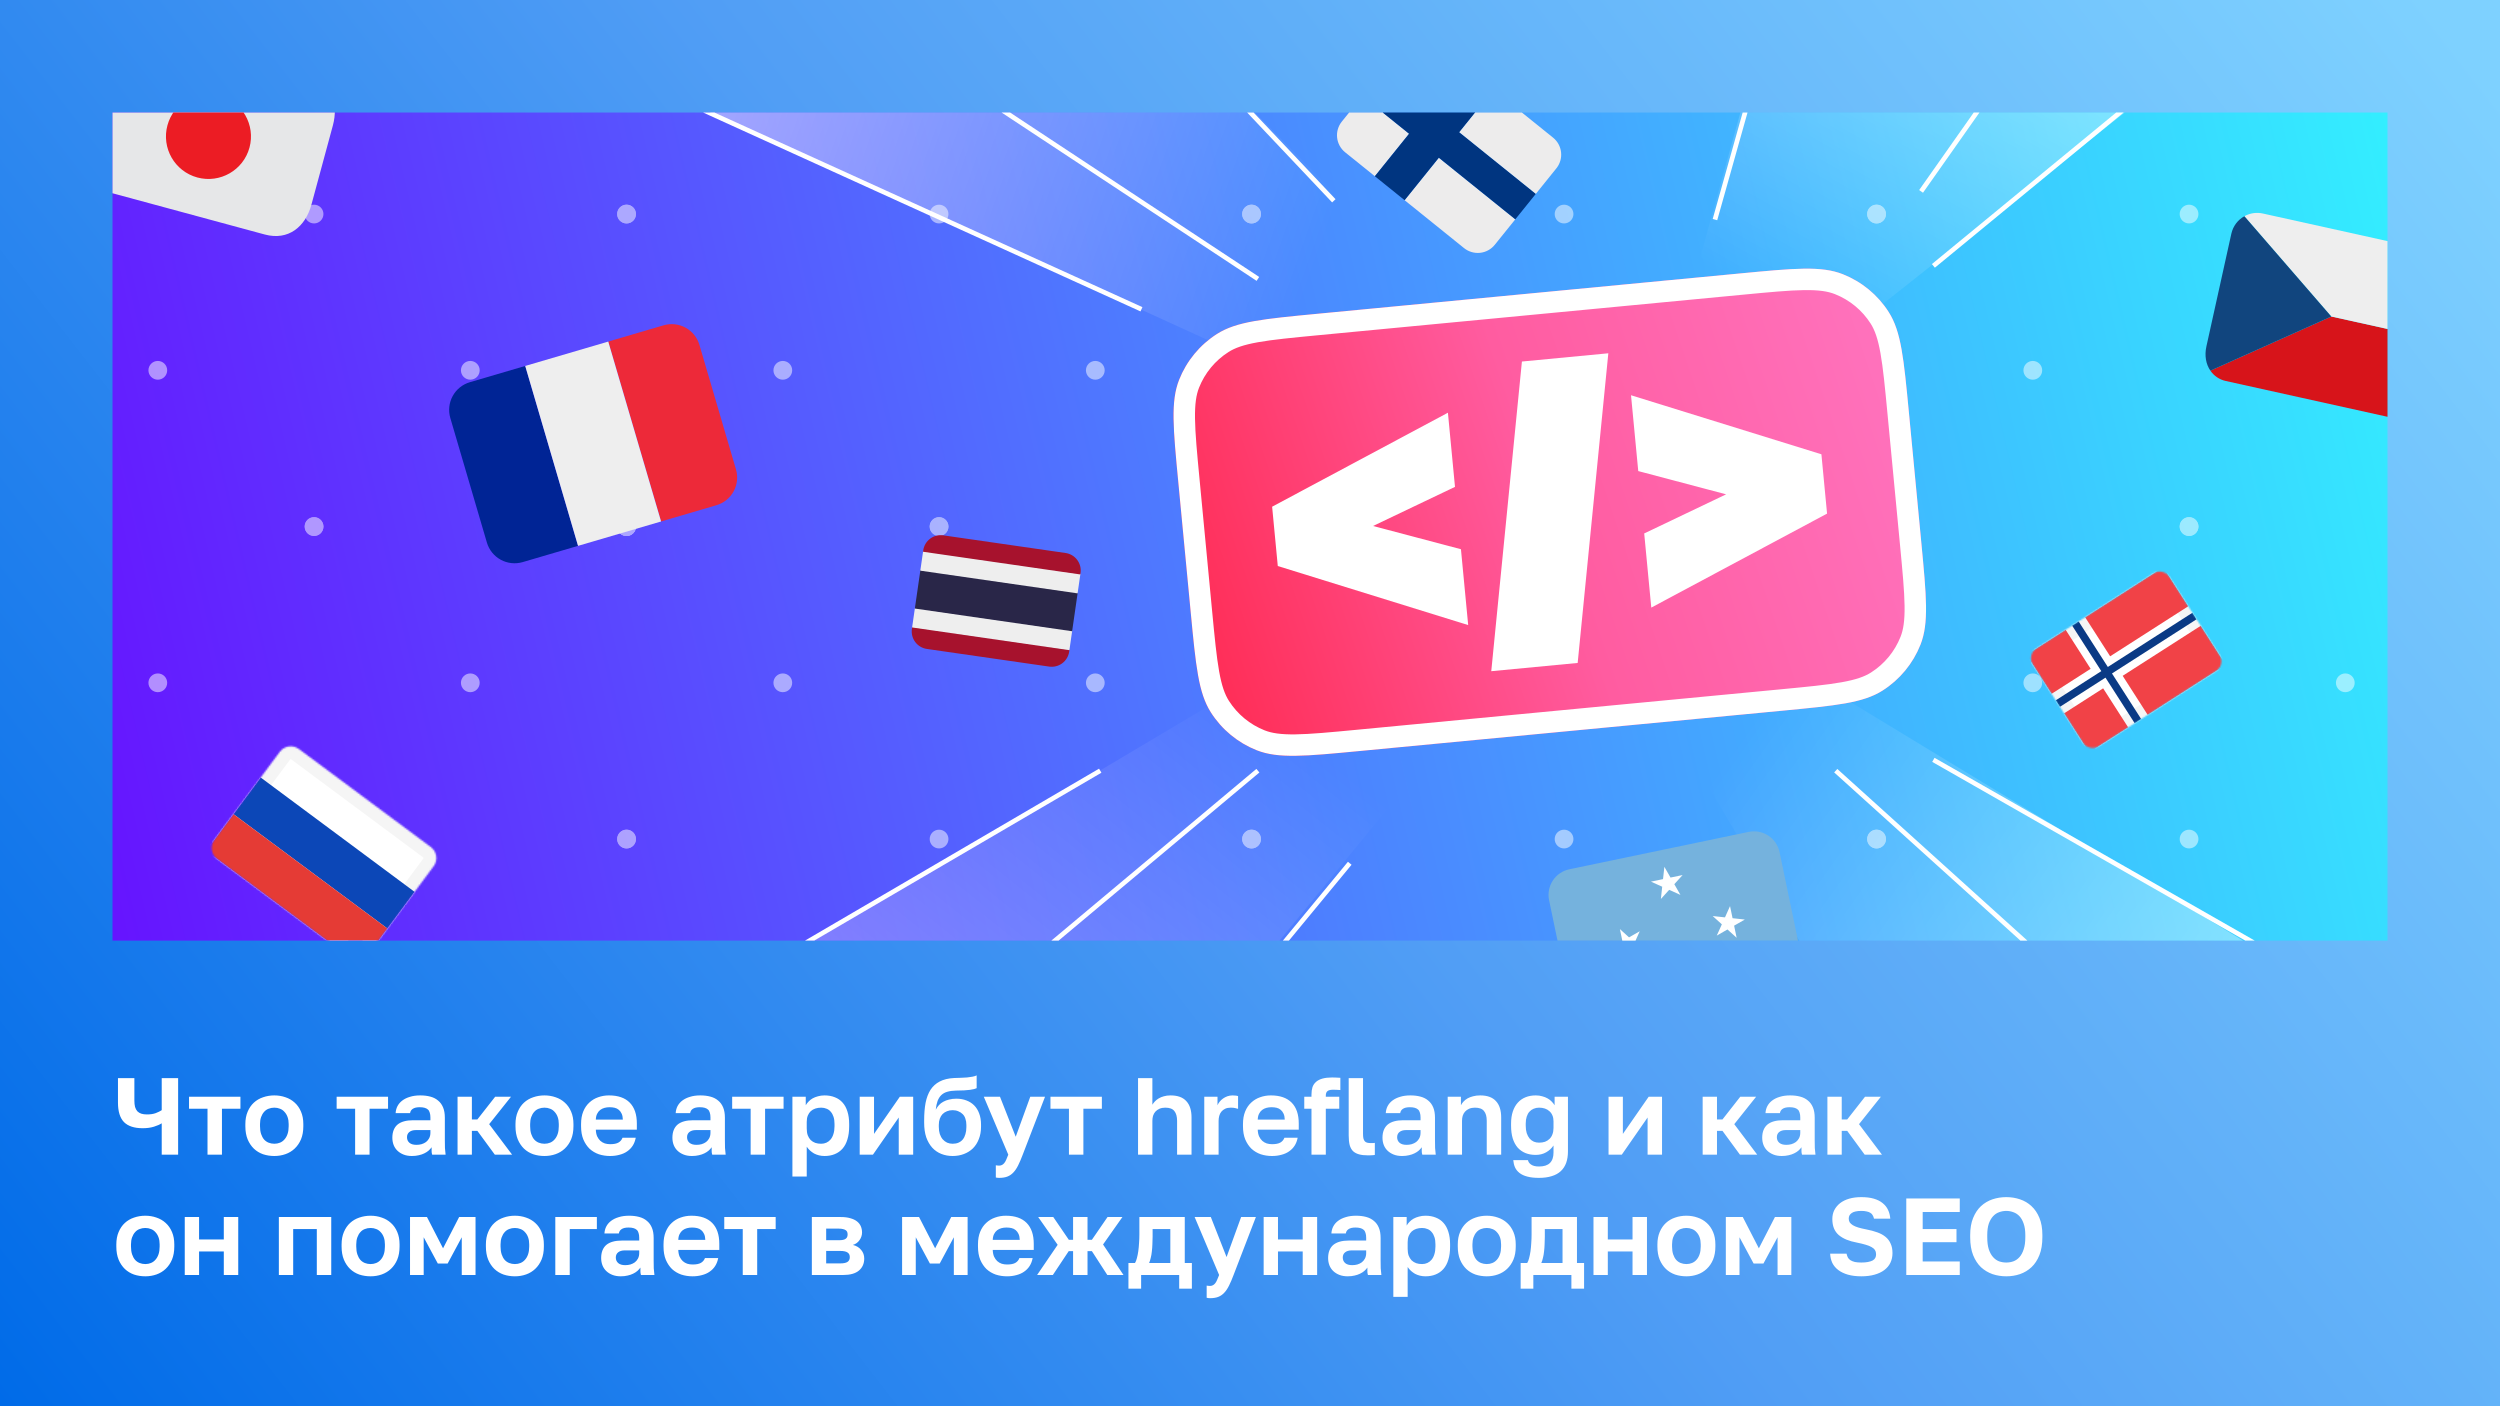 <svg width="1600" height="900" viewBox="0 0 1600 900" fill="none" xmlns="http://www.w3.org/2000/svg">
<rect x="0" y="0" width="1600" height="900" fill="#808080" stroke="none"/>
<rect width="1600" height="900" fill="url(#paint0_linear_7914_29824)"/>
<g clip-path="url(#clip0_7914_29824)">
<rect width="1456" height="530" transform="translate(72 72)" fill="url(#paint1_linear_7914_29824)"/>
<g opacity="0.5" clip-path="url(#clip1_7914_29824)">
<circle cx="401" cy="337" r="6" fill="white"/>
<circle cx="401" cy="537" r="6" fill="white"/>
<circle cx="801" cy="337" r="6" fill="white"/>
<circle cx="601" cy="337" r="6" fill="white"/>
<circle cx="601" cy="537" r="6" fill="white"/>
<circle cx="501" cy="437" r="6" fill="white"/>
<circle cx="701" cy="437" r="6" fill="white"/>
<circle cx="801" cy="537" r="6" fill="white"/>
<circle cx="401" cy="337" r="6" fill="white"/>
<circle cx="201" cy="337" r="6" fill="white"/>
<circle cx="201" cy="537" r="6" fill="white"/>
<circle cx="101" cy="437" r="6" fill="white"/>
<circle cx="301" cy="437" r="6" fill="white"/>
<circle cx="401" cy="537" r="6" fill="white"/>
<circle cx="1201" cy="337" r="6" fill="white"/>
<circle cx="1201" cy="537" r="6" fill="white"/>
<circle cx="1401" cy="337" r="6" fill="white"/>
<circle cx="1401" cy="537" r="6" fill="white"/>
<circle cx="1301" cy="437" r="6" fill="white"/>
<circle cx="1501" cy="437" r="6" fill="white"/>
<circle cx="801" cy="337" r="6" fill="white"/>
<circle cx="801" cy="537" r="6" fill="white"/>
<circle cx="1201" cy="337" r="6" fill="white"/>
<circle cx="1001" cy="337" r="6" fill="white"/>
<circle cx="1001" cy="537" r="6" fill="white"/>
<circle cx="901" cy="437" r="6" fill="white"/>
<circle cx="1101" cy="437" r="6" fill="white"/>
<circle cx="1201" cy="537" r="6" fill="white"/>
<circle cx="401" cy="337" r="6" fill="white"/>
<circle cx="401" cy="137" r="6" fill="white"/>
<circle cx="801" cy="337" r="6" fill="white"/>
<circle cx="601" cy="337" r="6" fill="white"/>
<circle cx="601" cy="137" r="6" fill="white"/>
<circle cx="501" cy="237" r="6" fill="white"/>
<circle cx="701" cy="237" r="6" fill="white"/>
<circle cx="801" cy="137" r="6" fill="white"/>
<circle cx="401" cy="337" r="6" fill="white"/>
<circle cx="201" cy="337" r="6" fill="white"/>
<circle cx="201" cy="137" r="6" fill="white"/>
<circle cx="101" cy="237" r="6" fill="white"/>
<circle cx="301" cy="237" r="6" fill="white"/>
<circle cx="401" cy="137" r="6" fill="white"/>
<circle cx="1201" cy="337" r="6" fill="white"/>
<circle cx="1201" cy="137" r="6" fill="white"/>
<circle cx="1401" cy="337" r="6" fill="white"/>
<circle cx="1401" cy="137" r="6" fill="white"/>
<circle cx="1301" cy="237" r="6" fill="white"/>
<circle cx="1501" cy="237" r="6" fill="white"/>
<circle cx="801" cy="337" r="6" fill="white"/>
<circle cx="801" cy="137" r="6" fill="white"/>
<circle cx="1201" cy="337" r="6" fill="white"/>
<circle cx="1001" cy="337" r="6" fill="white"/>
<circle cx="1001" cy="137" r="6" fill="white"/>
<circle cx="901" cy="237" r="6" fill="white"/>
<circle cx="1101" cy="237" r="6" fill="white"/>
<circle cx="1201" cy="137" r="6" fill="white"/>
</g>
</g>
<path d="M103.5 739V718.91C102.287 719.703 100.63 720.427 98.53 721.08C96.477 721.733 94.073 722.06 91.32 722.06C85.953 722.06 81.963 720.753 79.35 718.14C76.783 715.48 75.5 711.327 75.5 705.68V690H86V704.35C86 705.937 86.14 707.29 86.42 708.41C86.747 709.53 87.237 710.463 87.89 711.21C88.59 711.91 89.43 712.423 90.41 712.75C91.437 713.077 92.65 713.24 94.05 713.24C96.243 713.24 98.11 712.96 99.65 712.4C101.237 711.793 102.52 711.163 103.5 710.51V690H114V739H103.5ZM132.808 739V709.6H120.978V701.9H153.878V709.6H142.048V739H132.808ZM175.578 739.84C173.058 739.84 170.655 739.467 168.368 738.72C166.128 737.927 164.168 736.737 162.488 735.15C160.808 733.517 159.478 731.533 158.498 729.2C157.518 726.82 157.028 724.02 157.028 720.8V719.4C157.028 716.413 157.518 713.777 158.498 711.49C159.478 709.157 160.808 707.22 162.488 705.68C164.168 704.14 166.128 702.997 168.368 702.25C170.655 701.457 173.058 701.06 175.578 701.06C178.098 701.06 180.478 701.457 182.718 702.25C184.958 702.997 186.918 704.14 188.598 705.68C190.325 707.22 191.678 709.157 192.658 711.49C193.638 713.777 194.128 716.413 194.128 719.4V720.8C194.128 723.973 193.638 726.75 192.658 729.13C191.678 731.463 190.325 733.447 188.598 735.08C186.918 736.667 184.958 737.857 182.718 738.65C180.478 739.443 178.098 739.84 175.578 739.84ZM175.578 732C176.885 732 178.098 731.767 179.218 731.3C180.338 730.833 181.295 730.133 182.088 729.2C182.928 728.267 183.581 727.1 184.048 725.7C184.515 724.3 184.748 722.667 184.748 720.8V719.4C184.748 717.72 184.515 716.227 184.048 714.92C183.581 713.613 182.928 712.517 182.088 711.63C181.295 710.697 180.338 710.02 179.218 709.6C178.098 709.133 176.885 708.9 175.578 708.9C174.271 708.9 173.035 709.133 171.868 709.6C170.748 710.02 169.791 710.697 168.998 711.63C168.205 712.517 167.575 713.613 167.108 714.92C166.641 716.227 166.408 717.72 166.408 719.4V720.8C166.408 722.667 166.641 724.323 167.108 725.77C167.575 727.17 168.205 728.337 168.998 729.27C169.791 730.157 170.748 730.833 171.868 731.3C173.035 731.767 174.271 732 175.578 732ZM227.281 739V709.6H215.451V701.9H248.351V709.6H236.521V739H227.281ZM263.629 739.84C261.622 739.84 259.849 739.537 258.309 738.93C256.769 738.323 255.462 737.507 254.389 736.48C253.315 735.453 252.499 734.24 251.939 732.84C251.379 731.393 251.099 729.83 251.099 728.15C251.099 726.283 251.379 724.65 251.939 723.25C252.499 721.85 253.315 720.683 254.389 719.75C255.509 718.817 256.909 718.117 258.589 717.65C260.269 717.183 262.205 716.95 264.399 716.95H275.459V715.2C275.459 713.987 275.319 712.96 275.039 712.12C274.805 711.233 274.409 710.557 273.849 710.09C273.289 709.577 272.565 709.203 271.679 708.97C270.839 708.737 269.812 708.62 268.599 708.62C267.572 708.62 266.685 708.713 265.939 708.9C265.192 709.087 264.562 709.367 264.049 709.74C263.582 710.067 263.209 710.463 262.929 710.93C262.695 711.35 262.532 711.84 262.439 712.4H253.199C253.292 710.767 253.689 709.273 254.389 707.92C255.135 706.52 256.162 705.33 257.469 704.35C258.822 703.323 260.455 702.53 262.369 701.97C264.282 701.363 266.475 701.06 268.949 701.06C271.329 701.06 273.475 701.317 275.389 701.83C277.349 702.343 279.005 703.183 280.359 704.35C281.759 705.47 282.832 706.94 283.579 708.76C284.325 710.533 284.699 712.727 284.699 715.34V729.55C284.699 731.51 284.722 733.237 284.769 734.73C284.862 736.177 285.002 737.6 285.189 739H276.579C276.439 738.487 276.345 738.067 276.299 737.74C276.299 737.367 276.275 737.017 276.229 736.69C276.229 736.317 276.229 735.943 276.229 735.57C276.229 735.197 276.229 734.753 276.229 734.24C275.715 734.987 275.062 735.71 274.269 736.41C273.522 737.063 272.612 737.647 271.539 738.16C270.512 738.673 269.345 739.07 268.039 739.35C266.732 739.677 265.262 739.84 263.629 739.84ZM266.499 732.7C267.665 732.7 268.762 732.56 269.789 732.28C270.862 731.953 271.819 731.487 272.659 730.88C273.499 730.227 274.175 729.41 274.689 728.43C275.202 727.403 275.459 726.26 275.459 725V723.25H266.149C264.375 723.25 262.975 723.67 261.949 724.51C260.969 725.303 260.479 726.4 260.479 727.8C260.479 729.293 260.992 730.483 262.019 731.37C263.045 732.257 264.539 732.7 266.499 732.7ZM292.833 739V701.9H302.003V716.46H305.503L316.913 701.9H327.063L313.063 719.47L327.763 739H316.703L305.503 723.74H302.003V739H292.833ZM348.459 739.84C345.939 739.84 343.536 739.467 341.249 738.72C339.009 737.927 337.049 736.737 335.369 735.15C333.689 733.517 332.359 731.533 331.379 729.2C330.399 726.82 329.909 724.02 329.909 720.8V719.4C329.909 716.413 330.399 713.777 331.379 711.49C332.359 709.157 333.689 707.22 335.369 705.68C337.049 704.14 339.009 702.997 341.249 702.25C343.536 701.457 345.939 701.06 348.459 701.06C350.979 701.06 353.359 701.457 355.599 702.25C357.839 702.997 359.799 704.14 361.479 705.68C363.206 707.22 364.559 709.157 365.539 711.49C366.519 713.777 367.009 716.413 367.009 719.4V720.8C367.009 723.973 366.519 726.75 365.539 729.13C364.559 731.463 363.206 733.447 361.479 735.08C359.799 736.667 357.839 737.857 355.599 738.65C353.359 739.443 350.979 739.84 348.459 739.84ZM348.459 732C349.766 732 350.979 731.767 352.099 731.3C353.219 730.833 354.176 730.133 354.969 729.2C355.809 728.267 356.462 727.1 356.929 725.7C357.396 724.3 357.629 722.667 357.629 720.8V719.4C357.629 717.72 357.396 716.227 356.929 714.92C356.462 713.613 355.809 712.517 354.969 711.63C354.176 710.697 353.219 710.02 352.099 709.6C350.979 709.133 349.766 708.9 348.459 708.9C347.152 708.9 345.916 709.133 344.749 709.6C343.629 710.02 342.672 710.697 341.879 711.63C341.086 712.517 340.456 713.613 339.989 714.92C339.522 716.227 339.289 717.72 339.289 719.4V720.8C339.289 722.667 339.522 724.323 339.989 725.77C340.456 727.17 341.086 728.337 341.879 729.27C342.672 730.157 343.629 730.833 344.749 731.3C345.916 731.767 347.152 732 348.459 732ZM390.432 739.84C387.912 739.84 385.508 739.467 383.222 738.72C380.982 737.927 379.022 736.76 377.342 735.22C375.708 733.633 374.378 731.65 373.352 729.27C372.372 726.89 371.882 724.067 371.882 720.8V719.4C371.882 716.32 372.348 713.637 373.282 711.35C374.215 709.063 375.498 707.173 377.132 705.68C378.765 704.14 380.655 702.997 382.802 702.25C384.995 701.457 387.305 701.06 389.732 701.06C395.565 701.06 399.998 702.6 403.032 705.68C406.065 708.76 407.582 713.217 407.582 719.05V722.97H381.332C381.378 724.603 381.658 726.027 382.172 727.24C382.732 728.407 383.408 729.363 384.202 730.11C385.042 730.857 385.998 731.417 387.072 731.79C388.145 732.117 389.288 732.28 390.502 732.28C392.835 732.28 394.608 731.93 395.822 731.23C397.035 730.53 397.898 729.503 398.412 728.15H406.882C406.508 730.11 405.855 731.813 404.922 733.26C403.988 734.707 402.798 735.92 401.352 736.9C399.952 737.88 398.318 738.603 396.452 739.07C394.632 739.583 392.625 739.84 390.432 739.84ZM390.082 708.62C388.962 708.62 387.888 708.76 386.862 709.04C385.835 709.32 384.925 709.763 384.132 710.37C383.338 710.977 382.685 711.793 382.172 712.82C381.658 713.8 381.378 715.037 381.332 716.53H398.622C398.575 714.99 398.318 713.73 397.852 712.75C397.385 711.723 396.778 710.907 396.032 710.3C395.285 709.647 394.398 709.203 393.372 708.97C392.392 708.737 391.295 708.62 390.082 708.62ZM442.867 739.84C440.86 739.84 439.087 739.537 437.547 738.93C436.007 738.323 434.7 737.507 433.627 736.48C432.554 735.453 431.737 734.24 431.177 732.84C430.617 731.393 430.337 729.83 430.337 728.15C430.337 726.283 430.617 724.65 431.177 723.25C431.737 721.85 432.554 720.683 433.627 719.75C434.747 718.817 436.147 718.117 437.827 717.65C439.507 717.183 441.444 716.95 443.637 716.95H454.697V715.2C454.697 713.987 454.557 712.96 454.277 712.12C454.044 711.233 453.647 710.557 453.087 710.09C452.527 709.577 451.804 709.203 450.917 708.97C450.077 708.737 449.05 708.62 447.837 708.62C446.81 708.62 445.924 708.713 445.177 708.9C444.43 709.087 443.8 709.367 443.287 709.74C442.82 710.067 442.447 710.463 442.167 710.93C441.934 711.35 441.77 711.84 441.677 712.4H432.437C432.53 710.767 432.927 709.273 433.627 707.92C434.374 706.52 435.4 705.33 436.707 704.35C438.06 703.323 439.694 702.53 441.607 701.97C443.52 701.363 445.714 701.06 448.187 701.06C450.567 701.06 452.714 701.317 454.627 701.83C456.587 702.343 458.244 703.183 459.597 704.35C460.997 705.47 462.07 706.94 462.817 708.76C463.564 710.533 463.937 712.727 463.937 715.34V729.55C463.937 731.51 463.96 733.237 464.007 734.73C464.1 736.177 464.24 737.6 464.427 739H455.817C455.677 738.487 455.584 738.067 455.537 737.74C455.537 737.367 455.514 737.017 455.467 736.69C455.467 736.317 455.467 735.943 455.467 735.57C455.467 735.197 455.467 734.753 455.467 734.24C454.954 734.987 454.3 735.71 453.507 736.41C452.76 737.063 451.85 737.647 450.777 738.16C449.75 738.673 448.584 739.07 447.277 739.35C445.97 739.677 444.5 739.84 442.867 739.84ZM445.737 732.7C446.904 732.7 448 732.56 449.027 732.28C450.1 731.953 451.057 731.487 451.897 730.88C452.737 730.227 453.414 729.41 453.927 728.43C454.44 727.403 454.697 726.26 454.697 725V723.25H445.387C443.614 723.25 442.214 723.67 441.187 724.51C440.207 725.303 439.717 726.4 439.717 727.8C439.717 729.293 440.23 730.483 441.257 731.37C442.284 732.257 443.777 732.7 445.737 732.7ZM480.416 739V709.6H468.586V701.9H501.486V709.6H489.656V739H480.416ZM507.139 753V701.9H515.679V707.36C516.146 706.52 516.752 705.727 517.499 704.98C518.246 704.187 519.109 703.51 520.089 702.95C521.116 702.39 522.259 701.947 523.519 701.62C524.779 701.247 526.179 701.06 527.719 701.06C530.192 701.06 532.386 701.457 534.299 702.25C536.259 702.997 537.916 704.14 539.269 705.68C540.622 707.173 541.649 709.063 542.349 711.35C543.096 713.637 543.469 716.32 543.469 719.4V720.8C543.469 724.02 543.096 726.82 542.349 729.2C541.649 731.58 540.599 733.563 539.199 735.15C537.846 736.69 536.189 737.857 534.229 738.65C532.316 739.443 530.146 739.84 527.719 739.84C526.459 739.84 525.269 739.7 524.149 739.42C523.029 739.14 521.979 738.743 520.999 738.23C520.066 737.67 519.202 737.04 518.409 736.34C517.616 735.593 516.916 734.777 516.309 733.89V753H507.139ZM525.549 732C526.762 732 527.882 731.767 528.909 731.3C529.936 730.833 530.822 730.157 531.569 729.27C532.362 728.337 532.969 727.17 533.389 725.77C533.856 724.323 534.089 722.667 534.089 720.8V719.4C534.089 717.58 533.879 716.04 533.459 714.78C533.039 713.473 532.456 712.4 531.709 711.56C531.009 710.673 530.122 710.02 529.049 709.6C527.976 709.133 526.809 708.9 525.549 708.9C524.242 708.9 523.006 709.087 521.839 709.46C520.719 709.833 519.739 710.393 518.899 711.14C518.106 711.887 517.476 712.82 517.009 713.94C516.542 715.06 516.309 716.413 516.309 718V722.2C516.309 723.88 516.519 725.327 516.939 726.54C517.406 727.753 518.036 728.78 518.829 729.62C519.669 730.413 520.649 731.02 521.769 731.44C522.889 731.813 524.149 732 525.549 732ZM550.206 739V701.9H559.376V725.7L575.896 701.9H584.436V739H575.196V715.2L558.676 739H550.206ZM609.66 739.84C607.093 739.84 604.69 739.397 602.45 738.51C600.21 737.623 598.273 736.293 596.64 734.52C595.007 732.7 593.723 730.483 592.79 727.87C591.903 725.21 591.46 722.107 591.46 718.56V717.02C591.46 712.82 591.763 709.087 592.37 705.82C593.023 702.553 594.073 699.777 595.52 697.49C597.013 695.203 598.973 693.43 601.4 692.17C603.873 690.863 606.953 690.117 610.64 689.93C612.133 689.883 613.557 689.837 614.91 689.79C616.31 689.743 617.64 689.673 618.9 689.58C620.16 689.44 621.303 689.277 622.33 689.09C623.403 688.903 624.313 688.623 625.06 688.25V696.44C624.687 696.627 624.15 696.813 623.45 697C622.797 697.187 621.933 697.35 620.86 697.49C619.833 697.63 618.55 697.747 617.01 697.84C615.517 697.933 613.743 697.98 611.69 697.98C609.59 698.027 607.77 698.283 606.23 698.75C604.737 699.17 603.477 699.87 602.45 700.85C601.47 701.783 600.677 703.02 600.07 704.56C599.51 706.1 599.113 707.99 598.88 710.23C599.44 709.157 600.117 708.177 600.91 707.29C601.703 706.403 602.637 705.68 603.71 705.12C604.783 704.513 606.02 704.047 607.42 703.72C608.82 703.347 610.383 703.16 612.11 703.16C614.443 703.16 616.567 703.533 618.48 704.28C620.393 704.98 622.05 706.03 623.45 707.43C624.85 708.83 625.923 710.557 626.67 712.61C627.463 714.663 627.86 717.043 627.86 719.75V721.15C627.86 724.043 627.393 726.657 626.46 728.99C625.573 731.323 624.313 733.307 622.68 734.94C621.047 736.527 619.11 737.74 616.87 738.58C614.677 739.42 612.273 739.84 609.66 739.84ZM609.66 732C611.107 732 612.367 731.767 613.44 731.3C614.513 730.833 615.423 730.157 616.17 729.27C616.917 728.337 617.477 727.217 617.85 725.91C618.27 724.557 618.48 723.04 618.48 721.36V719.96C618.48 718.467 618.27 717.137 617.85 715.97C617.477 714.757 616.893 713.777 616.1 713.03C615.307 712.237 614.373 711.63 613.3 711.21C612.227 710.743 611.013 710.51 609.66 710.51C608.353 710.51 607.14 710.743 606.02 711.21C604.947 711.63 604.013 712.237 603.22 713.03C602.473 713.823 601.89 714.803 601.47 715.97C601.05 717.09 600.84 718.42 600.84 719.96V721.22C600.84 722.9 601.05 724.417 601.47 725.77C601.937 727.123 602.567 728.267 603.36 729.2C604.153 730.087 605.087 730.787 606.16 731.3C607.233 731.767 608.4 732 609.66 732ZM639.424 753.84C639.05 753.84 638.7 753.817 638.374 753.77C638.047 753.77 637.697 753.7 637.324 753.56V745.79C637.697 745.883 638.047 745.93 638.374 745.93C638.7 745.977 639.05 746 639.424 746C640.124 746 640.73 745.86 641.244 745.58C641.757 745.347 642.247 744.95 642.714 744.39C643.18 743.83 643.6 743.107 643.974 742.22C644.394 741.333 644.837 740.26 645.304 739L629.624 701.9H639.984L650.064 727.52L659.374 701.9H668.824L654.544 739C653.564 741.613 652.607 743.853 651.674 745.72C650.74 747.633 649.714 749.173 648.594 750.34C647.474 751.553 646.19 752.44 644.744 753C643.297 753.56 641.524 753.84 639.424 753.84ZM684.126 739V709.6H672.296V701.9H705.196V709.6H693.366V739H684.126ZM728.35 739V690H737.52V707.01C737.94 706.31 738.477 705.61 739.13 704.91C739.783 704.21 740.577 703.58 741.51 703.02C742.49 702.413 743.61 701.947 744.87 701.62C746.13 701.247 747.553 701.06 749.14 701.06C753.667 701.06 757.027 702.273 759.22 704.7C761.46 707.08 762.58 710.58 762.58 715.2V739H753.34V717.37C753.34 714.617 752.757 712.517 751.59 711.07C750.47 709.623 748.533 708.9 745.78 708.9C744.38 708.9 743.143 709.133 742.07 709.6C740.997 710.067 740.11 710.697 739.41 711.49C738.757 712.237 738.267 713.123 737.94 714.15C737.66 715.177 737.52 716.25 737.52 717.37V739H728.35ZM770.733 739V701.9H779.203V707.36C779.53 706.567 779.996 705.797 780.603 705.05C781.21 704.303 781.91 703.65 782.703 703.09C783.543 702.483 784.476 701.993 785.503 701.62C786.576 701.247 787.696 701.06 788.863 701.06C789.75 701.06 790.496 701.107 791.103 701.2C791.756 701.293 792.176 701.387 792.363 701.48V709.67C791.896 709.483 791.29 709.32 790.543 709.18C789.843 708.993 788.886 708.9 787.673 708.9C786.273 708.9 785.083 709.133 784.103 709.6C783.123 710.067 782.306 710.697 781.653 711.49C781.046 712.237 780.603 713.123 780.323 714.15C780.043 715.177 779.903 716.25 779.903 717.37V739H770.733ZM814.055 739.84C811.535 739.84 809.131 739.467 806.845 738.72C804.605 737.927 802.645 736.76 800.965 735.22C799.331 733.633 798.001 731.65 796.975 729.27C795.995 726.89 795.505 724.067 795.505 720.8V719.4C795.505 716.32 795.971 713.637 796.905 711.35C797.838 709.063 799.121 707.173 800.755 705.68C802.388 704.14 804.278 702.997 806.425 702.25C808.618 701.457 810.928 701.06 813.355 701.06C819.188 701.06 823.621 702.6 826.655 705.68C829.688 708.76 831.205 713.217 831.205 719.05V722.97H804.955C805.001 724.603 805.281 726.027 805.795 727.24C806.355 728.407 807.031 729.363 807.825 730.11C808.665 730.857 809.621 731.417 810.695 731.79C811.768 732.117 812.911 732.28 814.125 732.28C816.458 732.28 818.231 731.93 819.445 731.23C820.658 730.53 821.521 729.503 822.035 728.15H830.505C830.131 730.11 829.478 731.813 828.545 733.26C827.611 734.707 826.421 735.92 824.975 736.9C823.575 737.88 821.941 738.603 820.075 739.07C818.255 739.583 816.248 739.84 814.055 739.84ZM813.705 708.62C812.585 708.62 811.511 708.76 810.485 709.04C809.458 709.32 808.548 709.763 807.755 710.37C806.961 710.977 806.308 711.793 805.795 712.82C805.281 713.8 805.001 715.037 804.955 716.53H822.245C822.198 714.99 821.941 713.73 821.475 712.75C821.008 711.723 820.401 710.907 819.655 710.3C818.908 709.647 818.021 709.203 816.995 708.97C816.015 708.737 814.918 708.62 813.705 708.62ZM839.347 739V709.6H834.727V701.9H839.347V700.5C839.347 698.727 839.557 697.163 839.977 695.81C840.443 694.457 841.213 693.313 842.287 692.38C843.36 691.447 844.737 690.747 846.417 690.28C848.143 689.813 850.197 689.58 852.577 689.58C853.277 689.58 854.14 689.603 855.167 689.65C856.24 689.65 857.127 689.697 857.827 689.79V697.63C857.127 697.537 856.357 697.49 855.517 697.49C854.723 697.443 853.977 697.42 853.277 697.42C851.503 697.42 850.267 697.723 849.567 698.33C848.867 698.89 848.517 699.847 848.517 701.2V701.9H857.127V709.6H848.517V739H839.347ZM875.343 739.42C873.196 739.42 871.353 739.21 869.813 738.79C868.273 738.37 866.99 737.693 865.963 736.76C864.983 735.78 864.26 734.473 863.793 732.84C863.373 731.16 863.163 729.083 863.163 726.61V690H872.333V725.49C872.333 726.657 872.403 727.637 872.543 728.43C872.73 729.223 873.01 729.853 873.383 730.32C873.756 730.787 874.27 731.113 874.923 731.3C875.623 731.487 876.463 731.58 877.443 731.58C877.956 731.58 878.4 731.58 878.773 731.58C879.146 731.533 879.52 731.487 879.893 731.44V739.14C879.706 739.233 879.426 739.28 879.053 739.28C878.68 739.327 878.283 739.35 877.863 739.35C877.443 739.397 877 739.42 876.533 739.42C876.113 739.42 875.716 739.42 875.343 739.42ZM897.32 739.84C895.314 739.84 893.54 739.537 892 738.93C890.46 738.323 889.154 737.507 888.08 736.48C887.007 735.453 886.19 734.24 885.63 732.84C885.07 731.393 884.79 729.83 884.79 728.15C884.79 726.283 885.07 724.65 885.63 723.25C886.19 721.85 887.007 720.683 888.08 719.75C889.2 718.817 890.6 718.117 892.28 717.65C893.96 717.183 895.897 716.95 898.09 716.95H909.15V715.2C909.15 713.987 909.01 712.96 908.73 712.12C908.497 711.233 908.1 710.557 907.54 710.09C906.98 709.577 906.257 709.203 905.37 708.97C904.53 708.737 903.504 708.62 902.29 708.62C901.264 708.62 900.377 708.713 899.63 708.9C898.884 709.087 898.254 709.367 897.74 709.74C897.274 710.067 896.9 710.463 896.62 710.93C896.387 711.35 896.224 711.84 896.13 712.4H886.89C886.984 710.767 887.38 709.273 888.08 707.92C888.827 706.52 889.854 705.33 891.16 704.35C892.514 703.323 894.147 702.53 896.06 701.97C897.974 701.363 900.167 701.06 902.64 701.06C905.02 701.06 907.167 701.317 909.08 701.83C911.04 702.343 912.697 703.183 914.05 704.35C915.45 705.47 916.524 706.94 917.27 708.76C918.017 710.533 918.39 712.727 918.39 715.34V729.55C918.39 731.51 918.414 733.237 918.46 734.73C918.554 736.177 918.694 737.6 918.88 739H910.27C910.13 738.487 910.037 738.067 909.99 737.74C909.99 737.367 909.967 737.017 909.92 736.69C909.92 736.317 909.92 735.943 909.92 735.57C909.92 735.197 909.92 734.753 909.92 734.24C909.407 734.987 908.754 735.71 907.96 736.41C907.214 737.063 906.304 737.647 905.23 738.16C904.204 738.673 903.037 739.07 901.73 739.35C900.424 739.677 898.954 739.84 897.32 739.84ZM900.19 732.7C901.357 732.7 902.454 732.56 903.48 732.28C904.554 731.953 905.51 731.487 906.35 730.88C907.19 730.227 907.867 729.41 908.38 728.43C908.894 727.403 909.15 726.26 909.15 725V723.25H899.84C898.067 723.25 896.667 723.67 895.64 724.51C894.66 725.303 894.17 726.4 894.17 727.8C894.17 729.293 894.684 730.483 895.71 731.37C896.737 732.257 898.23 732.7 900.19 732.7ZM926.524 739V701.9H934.994V707.36C935.414 706.52 935.974 705.727 936.674 704.98C937.421 704.187 938.284 703.51 939.264 702.95C940.291 702.39 941.457 701.947 942.764 701.62C944.117 701.247 945.634 701.06 947.314 701.06C951.841 701.06 955.201 702.273 957.394 704.7C959.634 707.08 960.754 710.58 960.754 715.2V739H951.514V717.3C951.514 714.547 950.931 712.47 949.764 711.07C948.644 709.623 946.707 708.9 943.954 708.9C942.554 708.9 941.317 709.133 940.244 709.6C939.171 710.067 938.284 710.697 937.584 711.49C936.931 712.237 936.441 713.123 936.114 714.15C935.834 715.13 935.694 716.18 935.694 717.3V739H926.524ZM984.937 753.84C981.997 753.84 979.5 753.56 977.447 753C975.44 752.487 973.783 751.717 972.477 750.69C971.217 749.71 970.26 748.52 969.607 747.12C969 745.72 968.627 744.18 968.487 742.5H977.867C978.007 743.013 978.217 743.503 978.497 743.97C978.823 744.437 979.243 744.857 979.757 745.23C980.317 745.65 981.017 745.977 981.857 746.21C982.697 746.443 983.723 746.56 984.937 746.56C988.11 746.56 990.443 745.813 991.937 744.32C993.477 742.827 994.247 740.587 994.247 737.6V733.12C993.08 734.893 991.517 736.34 989.557 737.46C987.597 738.58 985.357 739.14 982.837 739.14C980.41 739.14 978.217 738.743 976.257 737.95C974.343 737.157 972.687 735.99 971.287 734.45C969.933 732.863 968.883 730.903 968.137 728.57C967.437 726.237 967.087 723.53 967.087 720.45V719.05C967.087 716.157 967.46 713.59 968.207 711.35C968.953 709.11 970.003 707.243 971.357 705.75C972.71 704.21 974.367 703.043 976.327 702.25C978.287 701.457 980.48 701.06 982.907 701.06C984.4 701.06 985.777 701.247 987.037 701.62C988.297 701.947 989.417 702.39 990.397 702.95C991.423 703.51 992.31 704.187 993.057 704.98C993.803 705.727 994.433 706.52 994.947 707.36V701.9H1003.49V736.9C1003.49 739.653 1003.11 742.08 1002.37 744.18C1001.62 746.28 1000.48 748.053 998.937 749.5C997.397 750.947 995.46 752.02 993.127 752.72C990.793 753.467 988.063 753.84 984.937 753.84ZM985.007 731.3C986.407 731.3 987.667 731.113 988.787 730.74C989.907 730.32 990.863 729.713 991.657 728.92C992.497 728.127 993.127 727.147 993.547 725.98C994.013 724.767 994.247 723.39 994.247 721.85V717.65C994.247 716.203 994.013 714.943 993.547 713.87C993.08 712.75 992.427 711.84 991.587 711.14C990.793 710.393 989.837 709.833 988.717 709.46C987.597 709.087 986.36 708.9 985.007 708.9C983.747 708.9 982.58 709.133 981.507 709.6C980.48 710.02 979.593 710.65 978.847 711.49C978.1 712.283 977.517 713.333 977.097 714.64C976.677 715.9 976.467 717.37 976.467 719.05V720.45C976.467 722.27 976.677 723.857 977.097 725.21C977.563 726.563 978.17 727.707 978.917 728.64C979.71 729.527 980.62 730.203 981.647 730.67C982.673 731.09 983.793 731.3 985.007 731.3ZM1029.47 739V701.9H1038.64V725.7L1055.16 701.9H1063.7V739H1054.46V715.2L1037.94 739H1029.47ZM1089.7 739V701.9H1098.87V716.46H1102.37L1113.78 701.9H1123.93L1109.93 719.47L1124.63 739H1113.57L1102.37 723.74H1098.87V739H1089.7ZM1140.34 739.84C1138.33 739.84 1136.56 739.537 1135.02 738.93C1133.48 738.323 1132.17 737.507 1131.1 736.48C1130.02 735.453 1129.21 734.24 1128.65 732.84C1128.09 731.393 1127.81 729.83 1127.81 728.15C1127.81 726.283 1128.09 724.65 1128.65 723.25C1129.21 721.85 1130.02 720.683 1131.1 719.75C1132.22 718.817 1133.62 718.117 1135.3 717.65C1136.98 717.183 1138.91 716.95 1141.11 716.95H1152.17V715.2C1152.17 713.987 1152.03 712.96 1151.75 712.12C1151.51 711.233 1151.12 710.557 1150.56 710.09C1150 709.577 1149.27 709.203 1148.39 708.97C1147.55 708.737 1146.52 708.62 1145.31 708.62C1144.28 708.62 1143.39 708.713 1142.65 708.9C1141.9 709.087 1141.27 709.367 1140.76 709.74C1140.29 710.067 1139.92 710.463 1139.64 710.93C1139.4 711.35 1139.24 711.84 1139.15 712.4H1129.91C1130 710.767 1130.4 709.273 1131.1 707.92C1131.84 706.52 1132.87 705.33 1134.18 704.35C1135.53 703.323 1137.16 702.53 1139.08 701.97C1140.99 701.363 1143.18 701.06 1145.66 701.06C1148.04 701.06 1150.18 701.317 1152.1 701.83C1154.06 702.343 1155.71 703.183 1157.07 704.35C1158.47 705.47 1159.54 706.94 1160.29 708.76C1161.03 710.533 1161.41 712.727 1161.41 715.34V729.55C1161.41 731.51 1161.43 733.237 1161.48 734.73C1161.57 736.177 1161.71 737.6 1161.9 739H1153.29C1153.15 738.487 1153.05 738.067 1153.01 737.74C1153.01 737.367 1152.98 737.017 1152.94 736.69C1152.94 736.317 1152.94 735.943 1152.94 735.57C1152.94 735.197 1152.94 734.753 1152.94 734.24C1152.42 734.987 1151.77 735.71 1150.98 736.41C1150.23 737.063 1149.32 737.647 1148.25 738.16C1147.22 738.673 1146.05 739.07 1144.75 739.35C1143.44 739.677 1141.97 739.84 1140.34 739.84ZM1143.21 732.7C1144.37 732.7 1145.47 732.56 1146.5 732.28C1147.57 731.953 1148.53 731.487 1149.37 730.88C1150.21 730.227 1150.88 729.41 1151.4 728.43C1151.91 727.403 1152.17 726.26 1152.17 725V723.25H1142.86C1141.08 723.25 1139.68 723.67 1138.66 724.51C1137.68 725.303 1137.19 726.4 1137.19 727.8C1137.19 729.293 1137.7 730.483 1138.73 731.37C1139.75 732.257 1141.25 732.7 1143.21 732.7ZM1169.54 739V701.9H1178.71V716.46H1182.21L1193.62 701.9H1203.77L1189.77 719.47L1204.47 739H1193.41L1182.21 723.74H1178.71V739H1169.54ZM93 816.84C90.48 816.84 88.077 816.467 85.79 815.72C83.55 814.927 81.59 813.737 79.91 812.15C78.23 810.517 76.9 808.533 75.92 806.2C74.94 803.82 74.45 801.02 74.45 797.8V796.4C74.45 793.413 74.94 790.777 75.92 788.49C76.9 786.157 78.23 784.22 79.91 782.68C81.59 781.14 83.55 779.997 85.79 779.25C88.077 778.457 90.48 778.06 93 778.06C95.52 778.06 97.9 778.457 100.14 779.25C102.38 779.997 104.34 781.14 106.02 782.68C107.747 784.22 109.1 786.157 110.08 788.49C111.06 790.777 111.55 793.413 111.55 796.4V797.8C111.55 800.973 111.06 803.75 110.08 806.13C109.1 808.463 107.747 810.447 106.02 812.08C104.34 813.667 102.38 814.857 100.14 815.65C97.9 816.443 95.52 816.84 93 816.84ZM93 809C94.307 809 95.52 808.767 96.64 808.3C97.76 807.833 98.717 807.133 99.51 806.2C100.35 805.267 101.003 804.1 101.47 802.7C101.937 801.3 102.17 799.667 102.17 797.8V796.4C102.17 794.72 101.937 793.227 101.47 791.92C101.003 790.613 100.35 789.517 99.51 788.63C98.717 787.697 97.76 787.02 96.64 786.6C95.52 786.133 94.307 785.9 93 785.9C91.693 785.9 90.457 786.133 89.29 786.6C88.17 787.02 87.213 787.697 86.42 788.63C85.627 789.517 84.997 790.613 84.53 791.92C84.063 793.227 83.83 794.72 83.83 796.4V797.8C83.83 799.667 84.063 801.323 84.53 802.77C84.997 804.17 85.627 805.337 86.42 806.27C87.213 807.157 88.17 807.833 89.29 808.3C90.457 808.767 91.693 809 93 809ZM118.243 816V778.9H127.413V793.25H143.233V778.9H152.473V816H143.233V800.95H127.413V816H118.243ZM178.467 816V778.9H211.997V816H202.757V786.6H187.637V816H178.467ZM237.17 816.84C234.65 816.84 232.247 816.467 229.96 815.72C227.72 814.927 225.76 813.737 224.08 812.15C222.4 810.517 221.07 808.533 220.09 806.2C219.11 803.82 218.62 801.02 218.62 797.8V796.4C218.62 793.413 219.11 790.777 220.09 788.49C221.07 786.157 222.4 784.22 224.08 782.68C225.76 781.14 227.72 779.997 229.96 779.25C232.247 778.457 234.65 778.06 237.17 778.06C239.69 778.06 242.07 778.457 244.31 779.25C246.55 779.997 248.51 781.14 250.19 782.68C251.917 784.22 253.27 786.157 254.25 788.49C255.23 790.777 255.72 793.413 255.72 796.4V797.8C255.72 800.973 255.23 803.75 254.25 806.13C253.27 808.463 251.917 810.447 250.19 812.08C248.51 813.667 246.55 814.857 244.31 815.65C242.07 816.443 239.69 816.84 237.17 816.84ZM237.17 809C238.477 809 239.69 808.767 240.81 808.3C241.93 807.833 242.887 807.133 243.68 806.2C244.52 805.267 245.173 804.1 245.64 802.7C246.107 801.3 246.34 799.667 246.34 797.8V796.4C246.34 794.72 246.107 793.227 245.64 791.92C245.173 790.613 244.52 789.517 243.68 788.63C242.887 787.697 241.93 787.02 240.81 786.6C239.69 786.133 238.477 785.9 237.17 785.9C235.863 785.9 234.627 786.133 233.46 786.6C232.34 787.02 231.383 787.697 230.59 788.63C229.797 789.517 229.167 790.613 228.7 791.92C228.233 793.227 228 794.72 228 796.4V797.8C228 799.667 228.233 801.323 228.7 802.77C229.167 804.17 229.797 805.337 230.59 806.27C231.383 807.157 232.34 807.833 233.46 808.3C234.627 808.767 235.863 809 237.17 809ZM262.413 816V778.9H273.263L283.553 798.92L293.843 778.9H304.343V816H295.523V791.85L286.493 808.65H280.193L271.163 791.85V816H262.413ZM329.523 816.84C327.003 816.84 324.6 816.467 322.313 815.72C320.073 814.927 318.113 813.737 316.433 812.15C314.753 810.517 313.423 808.533 312.443 806.2C311.463 803.82 310.973 801.02 310.973 797.8V796.4C310.973 793.413 311.463 790.777 312.443 788.49C313.423 786.157 314.753 784.22 316.433 782.68C318.113 781.14 320.073 779.997 322.313 779.25C324.6 778.457 327.003 778.06 329.523 778.06C332.043 778.06 334.423 778.457 336.663 779.25C338.903 779.997 340.863 781.14 342.543 782.68C344.27 784.22 345.623 786.157 346.603 788.49C347.583 790.777 348.073 793.413 348.073 796.4V797.8C348.073 800.973 347.583 803.75 346.603 806.13C345.623 808.463 344.27 810.447 342.543 812.08C340.863 813.667 338.903 814.857 336.663 815.65C334.423 816.443 332.043 816.84 329.523 816.84ZM329.523 809C330.83 809 332.043 808.767 333.163 808.3C334.283 807.833 335.24 807.133 336.033 806.2C336.873 805.267 337.527 804.1 337.993 802.7C338.46 801.3 338.693 799.667 338.693 797.8V796.4C338.693 794.72 338.46 793.227 337.993 791.92C337.527 790.613 336.873 789.517 336.033 788.63C335.24 787.697 334.283 787.02 333.163 786.6C332.043 786.133 330.83 785.9 329.523 785.9C328.217 785.9 326.98 786.133 325.813 786.6C324.693 787.02 323.737 787.697 322.943 788.63C322.15 789.517 321.52 790.613 321.053 791.92C320.587 793.227 320.353 794.72 320.353 796.4V797.8C320.353 799.667 320.587 801.323 321.053 802.77C321.52 804.17 322.15 805.337 322.943 806.27C323.737 807.157 324.693 807.833 325.813 808.3C326.98 808.767 328.217 809 329.523 809ZM355.396 816V778.9H381.996V786.6H364.636V816H355.396ZM397.271 816.84C395.265 816.84 393.491 816.537 391.951 815.93C390.411 815.323 389.105 814.507 388.031 813.48C386.958 812.453 386.141 811.24 385.581 809.84C385.021 808.393 384.741 806.83 384.741 805.15C384.741 803.283 385.021 801.65 385.581 800.25C386.141 798.85 386.958 797.683 388.031 796.75C389.151 795.817 390.551 795.117 392.231 794.65C393.911 794.183 395.848 793.95 398.041 793.95H409.101V792.2C409.101 790.987 408.961 789.96 408.681 789.12C408.448 788.233 408.051 787.557 407.491 787.09C406.931 786.577 406.208 786.203 405.321 785.97C404.481 785.737 403.455 785.62 402.241 785.62C401.215 785.62 400.328 785.713 399.581 785.9C398.835 786.087 398.205 786.367 397.691 786.74C397.225 787.067 396.851 787.463 396.571 787.93C396.338 788.35 396.175 788.84 396.081 789.4H386.841C386.935 787.767 387.331 786.273 388.031 784.92C388.778 783.52 389.805 782.33 391.111 781.35C392.465 780.323 394.098 779.53 396.011 778.97C397.925 778.363 400.118 778.06 402.591 778.06C404.971 778.06 407.118 778.317 409.031 778.83C410.991 779.343 412.648 780.183 414.001 781.35C415.401 782.47 416.475 783.94 417.221 785.76C417.968 787.533 418.341 789.727 418.341 792.34V806.55C418.341 808.51 418.365 810.237 418.411 811.73C418.505 813.177 418.645 814.6 418.831 816H410.221C410.081 815.487 409.988 815.067 409.941 814.74C409.941 814.367 409.918 814.017 409.871 813.69C409.871 813.317 409.871 812.943 409.871 812.57C409.871 812.197 409.871 811.753 409.871 811.24C409.358 811.987 408.705 812.71 407.911 813.41C407.165 814.063 406.255 814.647 405.181 815.16C404.155 815.673 402.988 816.07 401.681 816.35C400.375 816.677 398.905 816.84 397.271 816.84ZM400.141 809.7C401.308 809.7 402.405 809.56 403.431 809.28C404.505 808.953 405.461 808.487 406.301 807.88C407.141 807.227 407.818 806.41 408.331 805.43C408.845 804.403 409.101 803.26 409.101 802V800.25H399.791C398.018 800.25 396.618 800.67 395.591 801.51C394.611 802.303 394.121 803.4 394.121 804.8C394.121 806.293 394.635 807.483 395.661 808.37C396.688 809.257 398.181 809.7 400.141 809.7ZM443.205 816.84C440.685 816.84 438.282 816.467 435.995 815.72C433.755 814.927 431.795 813.76 430.115 812.22C428.482 810.633 427.152 808.65 426.125 806.27C425.145 803.89 424.655 801.067 424.655 797.8V796.4C424.655 793.32 425.122 790.637 426.055 788.35C426.988 786.063 428.272 784.173 429.905 782.68C431.538 781.14 433.428 779.997 435.575 779.25C437.768 778.457 440.078 778.06 442.505 778.06C448.338 778.06 452.772 779.6 455.805 782.68C458.838 785.76 460.355 790.217 460.355 796.05V799.97H434.105C434.152 801.603 434.432 803.027 434.945 804.24C435.505 805.407 436.182 806.363 436.975 807.11C437.815 807.857 438.772 808.417 439.845 808.79C440.918 809.117 442.062 809.28 443.275 809.28C445.608 809.28 447.382 808.93 448.595 808.23C449.808 807.53 450.672 806.503 451.185 805.15H459.655C459.282 807.11 458.628 808.813 457.695 810.26C456.762 811.707 455.572 812.92 454.125 813.9C452.725 814.88 451.092 815.603 449.225 816.07C447.405 816.583 445.398 816.84 443.205 816.84ZM442.855 785.62C441.735 785.62 440.662 785.76 439.635 786.04C438.608 786.32 437.698 786.763 436.905 787.37C436.112 787.977 435.458 788.793 434.945 789.82C434.432 790.8 434.152 792.037 434.105 793.53H451.395C451.348 791.99 451.092 790.73 450.625 789.75C450.158 788.723 449.552 787.907 448.805 787.3C448.058 786.647 447.172 786.203 446.145 785.97C445.165 785.737 444.068 785.62 442.855 785.62ZM475.357 816V786.6H463.527V778.9H496.427V786.6H484.597V816H475.357ZM519.581 816V778.9H538.131C540.511 778.9 542.541 779.157 544.221 779.67C545.947 780.137 547.371 780.813 548.491 781.7C549.611 782.587 550.427 783.637 550.941 784.85C551.454 786.063 551.711 787.393 551.711 788.84C551.711 789.68 551.571 790.52 551.291 791.36C551.011 792.2 550.614 792.97 550.101 793.67C549.634 794.37 549.027 795 548.281 795.56C547.581 796.073 546.764 796.47 545.831 796.75C548.117 797.31 549.891 798.383 551.151 799.97C552.457 801.51 553.111 803.33 553.111 805.43C553.111 808.65 551.991 811.217 549.751 813.13C547.511 815.043 544.104 816 539.531 816H519.581ZM528.751 808.58H537.711C539.811 808.58 541.351 808.277 542.331 807.67C543.357 807.017 543.871 805.99 543.871 804.59C543.871 803.19 543.381 802.187 542.401 801.58C541.467 800.927 539.904 800.6 537.711 800.6H528.751V808.58ZM528.751 793.74H536.801C537.874 793.74 538.761 793.67 539.461 793.53C540.207 793.39 540.791 793.157 541.211 792.83C541.677 792.503 542.004 792.107 542.191 791.64C542.377 791.173 542.471 790.637 542.471 790.03C542.471 789.423 542.377 788.887 542.191 788.42C542.004 787.953 541.677 787.58 541.211 787.3C540.744 786.973 540.161 786.74 539.461 786.6C538.761 786.413 537.874 786.32 536.801 786.32H528.751V793.74ZM577.344 816V778.9H588.194L598.484 798.92L608.774 778.9H619.274V816H610.454V791.85L601.424 808.65H595.124L586.094 791.85V816H577.344ZM644.455 816.84C641.935 816.84 639.532 816.467 637.245 815.72C635.005 814.927 633.045 813.76 631.365 812.22C629.732 810.633 628.402 808.65 627.375 806.27C626.395 803.89 625.905 801.067 625.905 797.8V796.4C625.905 793.32 626.372 790.637 627.305 788.35C628.238 786.063 629.522 784.173 631.155 782.68C632.788 781.14 634.678 779.997 636.825 779.25C639.018 778.457 641.328 778.06 643.755 778.06C649.588 778.06 654.022 779.6 657.055 782.68C660.088 785.76 661.605 790.217 661.605 796.05V799.97H635.355C635.402 801.603 635.682 803.027 636.195 804.24C636.755 805.407 637.432 806.363 638.225 807.11C639.065 807.857 640.022 808.417 641.095 808.79C642.168 809.117 643.312 809.28 644.525 809.28C646.858 809.28 648.632 808.93 649.845 808.23C651.058 807.53 651.922 806.503 652.435 805.15H660.905C660.532 807.11 659.878 808.813 658.945 810.26C658.012 811.707 656.822 812.92 655.375 813.9C653.975 814.88 652.342 815.603 650.475 816.07C648.655 816.583 646.648 816.84 644.455 816.84ZM644.105 785.62C642.985 785.62 641.912 785.76 640.885 786.04C639.858 786.32 638.948 786.763 638.155 787.37C637.362 787.977 636.708 788.793 636.195 789.82C635.682 790.8 635.402 792.037 635.355 793.53H652.645C652.598 791.99 652.342 790.73 651.875 789.75C651.408 788.723 650.802 787.907 650.055 787.3C649.308 786.647 648.422 786.203 647.395 785.97C646.415 785.737 645.318 785.62 644.105 785.62ZM663.743 816L676.903 796.68L664.443 778.9H674.103L684.043 793.46H686.773V778.9H696.013V793.46H698.813L708.823 778.9H718.343L705.953 796.47L719.043 816H708.683L698.813 800.74H696.013V816H686.773V800.74H683.973L673.823 816H663.743ZM722.199 824.75V808.3H726.399C726.865 807.6 727.262 806.597 727.589 805.29C727.962 803.937 728.265 802.443 728.499 800.81C728.732 799.13 728.895 797.38 728.989 795.56C729.129 793.693 729.199 791.85 729.199 790.03V778.9H758.249V808.3H762.799V824.75H754.679V816H730.319V824.75H722.199ZM735.429 808.3H749.009V786.6H737.669V791.5C737.669 793.087 737.622 794.697 737.529 796.33C737.482 797.917 737.365 799.457 737.179 800.95C737.039 802.397 736.805 803.75 736.479 805.01C736.199 806.27 735.849 807.367 735.429 808.3ZM774.365 830.84C773.992 830.84 773.642 830.817 773.315 830.77C772.989 830.77 772.639 830.7 772.265 830.56V822.79C772.639 822.883 772.989 822.93 773.315 822.93C773.642 822.977 773.992 823 774.365 823C775.065 823 775.672 822.86 776.185 822.58C776.699 822.347 777.189 821.95 777.655 821.39C778.122 820.83 778.542 820.107 778.915 819.22C779.335 818.333 779.779 817.26 780.245 816L764.565 778.9H774.925L785.005 804.52L794.315 778.9H803.765L789.485 816C788.505 818.613 787.549 820.853 786.615 822.72C785.682 824.633 784.655 826.173 783.535 827.34C782.415 828.553 781.132 829.44 779.685 830C778.239 830.56 776.465 830.84 774.365 830.84ZM808.741 816V778.9H817.911V793.25H833.731V778.9H842.971V816H833.731V800.95H817.911V816H808.741ZM862.525 816.84C860.519 816.84 858.745 816.537 857.205 815.93C855.665 815.323 854.359 814.507 853.285 813.48C852.212 812.453 851.395 811.24 850.835 809.84C850.275 808.393 849.995 806.83 849.995 805.15C849.995 803.283 850.275 801.65 850.835 800.25C851.395 798.85 852.212 797.683 853.285 796.75C854.405 795.817 855.805 795.117 857.485 794.65C859.165 794.183 861.102 793.95 863.295 793.95H874.355V792.2C874.355 790.987 874.215 789.96 873.935 789.12C873.702 788.233 873.305 787.557 872.745 787.09C872.185 786.577 871.462 786.203 870.575 785.97C869.735 785.737 868.709 785.62 867.495 785.62C866.469 785.62 865.582 785.713 864.835 785.9C864.089 786.087 863.459 786.367 862.945 786.74C862.479 787.067 862.105 787.463 861.825 787.93C861.592 788.35 861.429 788.84 861.335 789.4H852.095C852.189 787.767 852.585 786.273 853.285 784.92C854.032 783.52 855.059 782.33 856.365 781.35C857.719 780.323 859.352 779.53 861.265 778.97C863.179 778.363 865.372 778.06 867.845 778.06C870.225 778.06 872.372 778.317 874.285 778.83C876.245 779.343 877.902 780.183 879.255 781.35C880.655 782.47 881.729 783.94 882.475 785.76C883.222 787.533 883.595 789.727 883.595 792.34V806.55C883.595 808.51 883.619 810.237 883.665 811.73C883.759 813.177 883.899 814.6 884.085 816H875.475C875.335 815.487 875.242 815.067 875.195 814.74C875.195 814.367 875.172 814.017 875.125 813.69C875.125 813.317 875.125 812.943 875.125 812.57C875.125 812.197 875.125 811.753 875.125 811.24C874.612 811.987 873.959 812.71 873.165 813.41C872.419 814.063 871.509 814.647 870.435 815.16C869.409 815.673 868.242 816.07 866.935 816.35C865.629 816.677 864.159 816.84 862.525 816.84ZM865.395 809.7C866.562 809.7 867.659 809.56 868.685 809.28C869.759 808.953 870.715 808.487 871.555 807.88C872.395 807.227 873.072 806.41 873.585 805.43C874.099 804.403 874.355 803.26 874.355 802V800.25H865.045C863.272 800.25 861.872 800.67 860.845 801.51C859.865 802.303 859.375 803.4 859.375 804.8C859.375 806.293 859.889 807.483 860.915 808.37C861.942 809.257 863.435 809.7 865.395 809.7ZM891.729 830V778.9H900.269V784.36C900.736 783.52 901.342 782.727 902.089 781.98C902.836 781.187 903.699 780.51 904.679 779.95C905.706 779.39 906.849 778.947 908.109 778.62C909.369 778.247 910.769 778.06 912.309 778.06C914.782 778.06 916.976 778.457 918.889 779.25C920.849 779.997 922.506 781.14 923.859 782.68C925.212 784.173 926.239 786.063 926.939 788.35C927.686 790.637 928.059 793.32 928.059 796.4V797.8C928.059 801.02 927.686 803.82 926.939 806.2C926.239 808.58 925.189 810.563 923.789 812.15C922.436 813.69 920.779 814.857 918.819 815.65C916.906 816.443 914.736 816.84 912.309 816.84C911.049 816.84 909.859 816.7 908.739 816.42C907.619 816.14 906.569 815.743 905.589 815.23C904.656 814.67 903.792 814.04 902.999 813.34C902.206 812.593 901.506 811.777 900.899 810.89V830H891.729ZM910.139 809C911.352 809 912.472 808.767 913.499 808.3C914.526 807.833 915.412 807.157 916.159 806.27C916.952 805.337 917.559 804.17 917.979 802.77C918.446 801.323 918.679 799.667 918.679 797.8V796.4C918.679 794.58 918.469 793.04 918.049 791.78C917.629 790.473 917.046 789.4 916.299 788.56C915.599 787.673 914.712 787.02 913.639 786.6C912.566 786.133 911.399 785.9 910.139 785.9C908.832 785.9 907.596 786.087 906.429 786.46C905.309 786.833 904.329 787.393 903.489 788.14C902.696 788.887 902.066 789.82 901.599 790.94C901.132 792.06 900.899 793.413 900.899 795V799.2C900.899 800.88 901.109 802.327 901.529 803.54C901.996 804.753 902.626 805.78 903.419 806.62C904.259 807.413 905.239 808.02 906.359 808.44C907.479 808.813 908.739 809 910.139 809ZM951.525 816.84C949.005 816.84 946.602 816.467 944.315 815.72C942.075 814.927 940.115 813.737 938.435 812.15C936.755 810.517 935.425 808.533 934.445 806.2C933.465 803.82 932.975 801.02 932.975 797.8V796.4C932.975 793.413 933.465 790.777 934.445 788.49C935.425 786.157 936.755 784.22 938.435 782.68C940.115 781.14 942.075 779.997 944.315 779.25C946.602 778.457 949.005 778.06 951.525 778.06C954.045 778.06 956.425 778.457 958.665 779.25C960.905 779.997 962.865 781.14 964.545 782.68C966.272 784.22 967.625 786.157 968.605 788.49C969.585 790.777 970.075 793.413 970.075 796.4V797.8C970.075 800.973 969.585 803.75 968.605 806.13C967.625 808.463 966.272 810.447 964.545 812.08C962.865 813.667 960.905 814.857 958.665 815.65C956.425 816.443 954.045 816.84 951.525 816.84ZM951.525 809C952.832 809 954.045 808.767 955.165 808.3C956.285 807.833 957.242 807.133 958.035 806.2C958.875 805.267 959.529 804.1 959.995 802.7C960.462 801.3 960.695 799.667 960.695 797.8V796.4C960.695 794.72 960.462 793.227 959.995 791.92C959.529 790.613 958.875 789.517 958.035 788.63C957.242 787.697 956.285 787.02 955.165 786.6C954.045 786.133 952.832 785.9 951.525 785.9C950.219 785.9 948.982 786.133 947.815 786.6C946.695 787.02 945.739 787.697 944.945 788.63C944.152 789.517 943.522 790.613 943.055 791.92C942.589 793.227 942.355 794.72 942.355 796.4V797.8C942.355 799.667 942.589 801.323 943.055 802.77C943.522 804.17 944.152 805.337 944.945 806.27C945.739 807.157 946.695 807.833 947.815 808.3C948.982 808.767 950.219 809 951.525 809ZM973.214 824.75V808.3H977.414C977.881 807.6 978.278 806.597 978.604 805.29C978.978 803.937 979.281 802.443 979.514 800.81C979.748 799.13 979.911 797.38 980.004 795.56C980.144 793.693 980.214 791.85 980.214 790.03V778.9H1009.26V808.3H1013.81V824.75H1005.69V816H981.334V824.75H973.214ZM986.444 808.3H1000.02V786.6H988.684V791.5C988.684 793.087 988.638 794.697 988.544 796.33C988.498 797.917 988.381 799.457 988.194 800.95C988.054 802.397 987.821 803.75 987.494 805.01C987.214 806.27 986.864 807.367 986.444 808.3ZM1019.83 816V778.9H1029V793.25H1044.82V778.9H1054.06V816H1044.82V800.95H1029V816H1019.83ZM1079.29 816.84C1076.77 816.84 1074.37 816.467 1072.08 815.72C1069.84 814.927 1067.88 813.737 1066.2 812.15C1064.52 810.517 1063.19 808.533 1062.21 806.2C1061.23 803.82 1060.74 801.02 1060.74 797.8V796.4C1060.74 793.413 1061.23 790.777 1062.21 788.49C1063.19 786.157 1064.52 784.22 1066.2 782.68C1067.88 781.14 1069.84 779.997 1072.08 779.25C1074.37 778.457 1076.77 778.06 1079.29 778.06C1081.81 778.06 1084.19 778.457 1086.43 779.25C1088.67 779.997 1090.63 781.14 1092.31 782.68C1094.04 784.22 1095.39 786.157 1096.37 788.49C1097.35 790.777 1097.84 793.413 1097.84 796.4V797.8C1097.84 800.973 1097.35 803.75 1096.37 806.13C1095.39 808.463 1094.04 810.447 1092.31 812.08C1090.63 813.667 1088.67 814.857 1086.43 815.65C1084.19 816.443 1081.81 816.84 1079.29 816.84ZM1079.29 809C1080.6 809 1081.81 808.767 1082.93 808.3C1084.05 807.833 1085.01 807.133 1085.8 806.2C1086.64 805.267 1087.29 804.1 1087.76 802.7C1088.23 801.3 1088.46 799.667 1088.46 797.8V796.4C1088.46 794.72 1088.23 793.227 1087.76 791.92C1087.29 790.613 1086.64 789.517 1085.8 788.63C1085.01 787.697 1084.05 787.02 1082.93 786.6C1081.81 786.133 1080.6 785.9 1079.29 785.9C1077.98 785.9 1076.75 786.133 1075.58 786.6C1074.46 787.02 1073.5 787.697 1072.71 788.63C1071.92 789.517 1071.29 790.613 1070.82 791.92C1070.35 793.227 1070.12 794.72 1070.12 796.4V797.8C1070.12 799.667 1070.35 801.323 1070.82 802.77C1071.29 804.17 1071.92 805.337 1072.71 806.27C1073.5 807.157 1074.46 807.833 1075.58 808.3C1076.75 808.767 1077.98 809 1079.29 809ZM1104.53 816V778.9H1115.38L1125.67 798.92L1135.96 778.9H1146.46V816H1137.64V791.85L1128.61 808.65H1122.31L1113.28 791.85V816H1104.53ZM1191.24 816.84C1188.02 816.84 1185.18 816.49 1182.7 815.79C1180.28 815.09 1178.22 814.11 1176.54 812.85C1174.86 811.59 1173.58 810.073 1172.69 808.3C1171.85 806.48 1171.39 804.497 1171.29 802.35H1181.79C1181.98 803.237 1182.26 804.053 1182.63 804.8C1183.01 805.5 1183.57 806.083 1184.31 806.55C1185.06 807.017 1185.99 807.39 1187.11 807.67C1188.23 807.903 1189.61 808.02 1191.24 808.02C1192.92 808.02 1194.35 807.903 1195.51 807.67C1196.73 807.437 1197.73 807.11 1198.52 806.69C1199.32 806.223 1199.88 805.663 1200.2 805.01C1200.53 804.357 1200.69 803.61 1200.69 802.77C1200.69 801.743 1200.46 800.857 1199.99 800.11C1199.57 799.363 1198.85 798.71 1197.82 798.15C1196.8 797.543 1195.51 797.03 1193.97 796.61C1192.43 796.143 1190.61 795.7 1188.51 795.28C1185.99 794.813 1183.75 794.183 1181.79 793.39C1179.88 792.597 1178.22 791.617 1176.82 790.45C1175.47 789.283 1174.44 787.86 1173.74 786.18C1173.04 784.453 1172.69 782.447 1172.69 780.16C1172.69 778.06 1173.11 776.17 1173.95 774.49C1174.84 772.763 1176.08 771.27 1177.66 770.01C1179.3 768.75 1181.26 767.793 1183.54 767.14C1185.83 766.487 1188.4 766.16 1191.24 766.16C1194.32 766.16 1196.98 766.487 1199.22 767.14C1201.46 767.793 1203.33 768.727 1204.82 769.94C1206.36 771.153 1207.53 772.6 1208.32 774.28C1209.12 775.913 1209.61 777.803 1209.79 779.95H1199.36C1199.18 779.11 1198.9 778.387 1198.52 777.78C1198.2 777.127 1197.71 776.613 1197.05 776.24C1196.45 775.82 1195.65 775.517 1194.67 775.33C1193.74 775.097 1192.6 774.98 1191.24 774.98C1189.84 774.98 1188.63 775.097 1187.6 775.33C1186.62 775.517 1185.81 775.843 1185.15 776.31C1184.5 776.73 1184.01 777.243 1183.68 777.85C1183.36 778.457 1183.19 779.133 1183.19 779.88C1183.19 780.813 1183.4 781.63 1183.82 782.33C1184.29 782.983 1184.97 783.59 1185.85 784.15C1186.79 784.71 1187.95 785.2 1189.35 785.62C1190.75 786.04 1192.43 786.437 1194.39 786.81C1197.05 787.323 1199.41 787.953 1201.46 788.7C1203.56 789.447 1205.31 790.403 1206.71 791.57C1208.16 792.737 1209.26 794.183 1210 795.91C1210.8 797.59 1211.19 799.62 1211.19 802C1211.19 804.24 1210.75 806.293 1209.86 808.16C1208.98 809.98 1207.67 811.543 1205.94 812.85C1204.26 814.11 1202.19 815.09 1199.71 815.79C1197.24 816.49 1194.42 816.84 1191.24 816.84ZM1220.02 816V767H1254.25V775.68H1230.52V786.6H1252.15V795H1230.52V807.32H1254.25V816H1220.02ZM1284.02 816.84C1280.94 816.84 1278 816.373 1275.2 815.44C1272.45 814.46 1270 812.99 1267.85 811.03C1265.75 809.023 1264.07 806.457 1262.81 803.33C1261.55 800.157 1260.92 796.33 1260.92 791.85V790.45C1260.92 786.157 1261.55 782.493 1262.81 779.46C1264.07 776.38 1265.75 773.86 1267.85 771.9C1270 769.94 1272.45 768.493 1275.2 767.56C1278 766.627 1280.94 766.16 1284.02 766.16C1287.1 766.16 1290.02 766.627 1292.77 767.56C1295.57 768.493 1298.02 769.94 1300.12 771.9C1302.27 773.86 1303.97 776.38 1305.23 779.46C1306.49 782.493 1307.12 786.133 1307.12 790.38V791.78C1307.12 796.26 1306.49 800.087 1305.23 803.26C1303.97 806.433 1302.27 809.023 1300.12 811.03C1298.02 812.99 1295.57 814.46 1292.77 815.44C1290.02 816.373 1287.1 816.84 1284.02 816.84ZM1284.02 808.02C1285.61 808.02 1287.12 807.763 1288.57 807.25C1290.06 806.69 1291.37 805.78 1292.49 804.52C1293.61 803.26 1294.5 801.603 1295.15 799.55C1295.85 797.497 1296.2 794.93 1296.2 791.85V790.45C1296.2 787.557 1295.85 785.13 1295.15 783.17C1294.5 781.21 1293.61 779.623 1292.49 778.41C1291.37 777.197 1290.06 776.333 1288.57 775.82C1287.12 775.26 1285.61 774.98 1284.02 774.98C1282.43 774.98 1280.89 775.26 1279.4 775.82C1277.95 776.333 1276.67 777.197 1275.55 778.41C1274.43 779.623 1273.52 781.21 1272.82 783.17C1272.17 785.13 1271.84 787.557 1271.84 790.45V791.85C1271.84 794.93 1272.17 797.497 1272.82 799.55C1273.52 801.603 1274.43 803.26 1275.55 804.52C1276.67 805.78 1277.95 806.69 1279.4 807.25C1280.89 807.763 1282.43 808.02 1284.02 808.02Z" fill="white"/>
<g clip-path="url(#clip2_7914_29824)">
<path opacity="0.5" d="M1554.41 674.22L1150.97 429.023L1123.38 456.071L1088.26 494.525L1208.62 698.982L1361.4 953.784L1554.41 674.22Z" fill="url(#paint2_linear_7914_29824)"/>
<path opacity="0.5" d="M1176.72 -154.652L1088.34 163.959L1111.95 197.583L1146.24 241.062L1487.76 -29.316L1176.72 -154.652Z" fill="url(#paint3_linear_7914_29824)"/>
<path opacity="0.5" d="M368.816 32.974L824.427 241.141L859.793 214.145L905.285 175.148L562.518 -170.95L368.816 32.974Z" fill="url(#paint4_linear_7914_29824)"/>
<path opacity="0.5" d="M576.404 897.777L912.456 487.879L887.827 451.846L851.998 405.201L326 717.727L576.404 897.777Z" fill="url(#paint5_linear_7914_29824)"/>
<path d="M450.202 68.827C449.448 68.484 448.559 68.817 448.216 69.572C447.873 70.326 448.207 71.215 448.961 71.558L450.202 68.827ZM479.105 -38.441C478.413 -38.898 477.483 -38.707 477.027 -38.016C476.57 -37.325 476.761 -36.394 477.452 -35.938L479.105 -38.441ZM443.733 643.762C443.018 644.18 442.777 645.099 443.195 645.814C443.613 646.529 444.532 646.77 445.247 646.352L443.733 643.762ZM610.617 654.089C609.982 654.621 609.898 655.567 610.43 656.202C610.962 656.838 611.908 656.921 612.543 656.39L610.617 654.089ZM1478.22 625.531C1478.94 625.942 1479.86 625.691 1480.27 624.972C1480.68 624.252 1480.43 623.336 1479.71 622.926L1478.22 625.531ZM1465 757.255C1465.62 757.81 1466.57 757.762 1467.12 757.147C1467.68 756.532 1467.63 755.583 1467.01 755.028L1465 757.255ZM1449.37 -2.243C1450.01 -2.769 1450.1 -3.714 1449.58 -4.354C1449.05 -4.994 1448.11 -5.086 1447.47 -4.56L1449.37 -2.243ZM1368.18 -71.966C1368.66 -72.644 1368.5 -73.579 1367.82 -74.056C1367.14 -74.533 1366.21 -74.37 1365.73 -73.693L1368.18 -71.966ZM1163.36 -87.697C1163.58 -88.495 1163.12 -89.323 1162.32 -89.547C1161.52 -89.772 1160.69 -89.307 1160.47 -88.51L1163.36 -87.697ZM639.583 821.838C639.056 822.477 639.146 823.422 639.785 823.949C640.424 824.477 641.37 824.386 641.897 823.747L639.583 821.838ZM758.006 25.191C757.437 24.589 756.488 24.562 755.886 25.131C755.284 25.701 755.257 26.65 755.827 27.252L758.006 25.191ZM731.155 196.575L450.202 68.827L448.961 71.558L729.913 199.306L731.155 196.575ZM805.879 177.248L479.105 -38.441L477.452 -35.938L804.227 179.752L805.879 177.248ZM703.394 491.946L443.733 643.762L445.247 646.352L704.908 494.536L703.394 491.946ZM804.09 492.091L610.617 654.089L612.543 656.39L806.016 494.391L804.09 492.091ZM1236.61 487.601L1478.22 625.531L1479.71 622.926L1238.1 484.995L1236.61 487.601ZM1173.87 494.354L1465 757.255L1467.01 755.028L1175.88 492.127L1173.87 494.354ZM1238.31 171.327L1449.37 -2.243L1447.47 -4.56L1236.41 169.01L1238.31 171.327ZM1230.72 123.358L1368.18 -71.966L1365.73 -73.693L1228.26 121.632L1230.72 123.358ZM1099.02 140.952L1163.36 -87.697L1160.47 -88.51L1096.13 140.14L1099.02 140.952ZM862.679 551.531L639.583 821.838L641.897 823.747L864.992 553.441L862.679 551.531ZM854.743 127.481L758.006 25.191L755.827 27.252L852.563 129.543L854.743 127.481ZM1301.36 723.634L1375.42 837.496L1377.93 835.86L1303.88 721.998L1301.36 723.634Z" fill="white"/>
<path d="M754.102 308.504C750.819 274.098 749.177 256.894 754.619 243.114C759.406 230.992 767.908 220.697 778.905 213.704C791.408 205.754 808.611 204.112 843.018 200.829L1114.01 174.969C1148.42 171.686 1165.62 170.044 1179.4 175.486C1191.52 180.273 1201.82 188.774 1208.81 199.772C1216.76 212.274 1218.4 229.477 1221.69 263.884L1229.63 347.162C1232.92 381.568 1234.56 398.772 1229.12 412.552C1224.33 424.674 1215.83 434.969 1204.83 441.962C1192.33 449.912 1175.13 451.554 1140.72 454.837L869.725 480.697C835.318 483.98 818.115 485.622 804.334 480.18C792.213 475.393 781.917 466.892 774.924 455.894C766.974 443.392 765.333 426.188 762.049 391.782L754.102 308.504Z" fill="url(#paint6_linear_7914_29824)"/>
<path fill-rule="evenodd" clip-rule="evenodd" d="M1115.31 188.621L844.32 214.481C826.892 216.144 814.642 217.324 805.158 219.017C795.831 220.682 790.379 222.66 786.264 225.277C777.71 230.716 771.098 238.723 767.375 248.151C765.584 252.687 764.673 258.414 764.802 267.887C764.933 277.521 766.091 289.773 767.755 307.201L775.701 390.479C777.365 407.908 778.544 420.157 780.238 429.642C781.903 438.969 783.88 444.42 786.497 448.536C791.936 457.089 799.943 463.701 809.371 467.425C813.907 469.216 819.635 470.127 829.108 469.998C838.742 469.866 850.993 468.708 868.422 467.045L1139.42 441.185C1156.84 439.522 1169.09 438.342 1178.58 436.649C1187.91 434.984 1193.36 433.006 1197.47 430.389C1206.03 424.95 1212.64 416.943 1216.36 407.515C1218.15 402.979 1219.06 397.252 1218.93 387.778C1218.8 378.144 1217.64 365.893 1215.98 348.465L1208.03 265.187C1206.37 247.758 1205.19 235.509 1203.5 226.024C1201.83 216.697 1199.86 211.245 1197.24 207.13C1191.8 198.577 1183.79 191.964 1174.36 188.241C1169.83 186.45 1164.1 185.539 1154.63 185.668C1144.99 185.799 1132.74 186.958 1115.31 188.621ZM754.619 243.114C749.177 256.894 750.819 274.098 754.102 308.504L762.049 391.782C765.333 426.188 766.974 443.392 774.924 455.894C781.917 466.892 792.213 475.393 804.334 480.18C818.115 485.622 835.318 483.98 869.725 480.697L1140.72 454.837C1175.13 451.554 1192.33 449.912 1204.83 441.962C1215.83 434.969 1224.33 424.674 1229.12 412.552C1234.56 398.772 1232.92 381.568 1229.63 347.162L1221.69 263.884C1218.4 229.477 1216.76 212.274 1208.81 199.772C1201.82 188.774 1191.52 180.273 1179.4 175.486C1165.62 170.044 1148.42 171.686 1114.01 174.969L843.018 200.829C808.611 204.112 791.408 205.754 778.905 213.704C767.908 220.697 759.406 230.992 754.619 243.114Z" fill="white"/>
<path d="M1056.82 388.866L1052.29 341.404L1104.72 316.372L1048.48 301.493L1043.85 252.953L1165.7 290.742L1169.32 328.712L1056.82 388.866Z" fill="white"/>
<path d="M954.41 429.564L974.028 231.378L1029.33 226.101L1009.71 424.287L954.41 429.564Z" fill="white"/>
<path d="M939.636 400.048L817.782 362.258L814.159 324.289L926.666 264.135L931.195 311.597L878.76 336.629L935.004 351.508L939.636 400.048Z" fill="white"/>
<path d="M199.312 130.968C195.521 144.964 184.676 154.206 169.409 150.07L68.039 122.611C52.771 118.475 48.074 105.023 51.865 91.027L65.595 40.343C69.386 26.346 80.23 17.105 95.498 21.241L196.868 48.7C212.136 52.836 216.833 66.287 213.042 80.284L199.312 130.968Z" fill="#E6E7E8"/>
<path d="M159.676 94.44C155.748 108.941 140.803 117.519 126.298 113.59C111.802 109.663 103.231 94.717 107.16 80.215C111.088 65.712 126.03 57.14 140.525 61.066C155.028 64.995 163.605 79.938 159.676 94.44Z" fill="#EC1C24"/>
<path d="M471.028 300.425C472.407 305.123 471.864 310.176 469.518 314.474C467.171 318.771 463.213 321.96 458.516 323.34L423.088 333.742L389.281 218.604L424.708 208.201C429.406 206.822 434.46 207.365 438.757 209.712C443.054 212.058 446.244 216.016 447.623 220.714L471.028 300.425Z" fill="#ED2939"/>
<path d="M300.714 244.609C296.016 245.989 292.058 249.178 289.712 253.475C287.365 257.773 286.822 262.826 288.201 267.524L311.606 347.235C312.985 351.933 316.175 355.891 320.472 358.237C324.769 360.584 329.823 361.127 334.521 359.748L369.948 349.345L336.141 234.207L300.714 244.609Z" fill="#002495"/>
<path d="M336.141 234.209L389.281 218.606L423.088 333.744L369.948 349.347L336.141 234.209Z" fill="#EEEEEE"/>
<mask id="mask0_7914_29824" style="mask-type:luminance" maskUnits="userSpaceOnUse" x="135" y="477" width="145" height="138">
<path d="M275.733 542.114L191.307 479.387C187.422 476.5 181.932 477.31 179.045 481.196L137.227 537.479C134.34 541.365 135.15 546.855 139.035 549.742L223.46 612.468C227.346 615.355 232.836 614.546 235.723 610.66L277.541 554.377C280.428 550.491 279.618 545.001 275.733 542.114Z" fill="white"/>
</mask>
<g mask="url(#mask0_7914_29824)">
<path d="M275.078 542.996L190.653 480.269C187.253 477.743 182.449 478.451 179.923 481.851L138.105 538.135C135.579 541.535 136.287 546.338 139.687 548.865L224.112 611.591C227.512 614.117 232.316 613.409 234.842 610.009L276.66 553.726C279.186 550.326 278.478 545.522 275.078 542.996Z" fill="white" stroke="#F5F5F5" stroke-width="14.286"/>
<mask id="mask1_7914_29824" style="mask-type:alpha" maskUnits="userSpaceOnUse" x="129" y="471" width="157" height="150">
<path d="M275.077 543L190.652 480.273C187.252 477.747 182.448 478.455 179.922 481.855L138.104 538.139C135.578 541.538 136.286 546.342 139.686 548.868L224.111 611.595C227.511 614.121 232.315 613.413 234.841 610.013L276.659 553.729C279.185 550.33 278.477 545.526 275.077 543Z" fill="white" stroke="white" stroke-width="14.286"/>
</mask>
<g mask="url(#mask1_7914_29824)">
<path fill-rule="evenodd" clip-rule="evenodd" d="M149.422 521.067L247.918 594.248L265.342 570.796L166.846 497.615L149.422 521.067Z" fill="#0C47B7"/>
<path fill-rule="evenodd" clip-rule="evenodd" d="M131.998 544.518L230.494 617.699L247.918 594.247L149.422 521.066L131.998 544.518Z" fill="#E53B35"/>
</g>
</g>
<path d="M1414.64 237.211C1416.95 240.596 1420.48 242.966 1424.49 243.833L1539.92 269.388C1549.02 271.404 1558.04 265.655 1560.51 254.488L1568.27 219.447L1492.01 202.563L1414.64 237.211Z" fill="#D7141A"/>
<path d="M1563.65 162.206L1448.22 136.651C1444.2 135.76 1439.99 136.376 1436.39 138.383L1492.01 202.563L1568.27 219.448L1576.49 182.346C1577.45 177.973 1576.64 173.394 1574.24 169.617C1571.83 165.84 1568.02 163.174 1563.65 162.206Z" fill="#EEEEEE"/>
<path d="M1414.64 237.218L1492.01 202.57L1436.39 138.39C1434.3 139.547 1432.47 141.136 1431.04 143.05C1429.61 144.965 1428.6 147.162 1428.08 149.497L1412.11 221.639C1410.75 227.74 1411.87 233.189 1414.64 237.218Z" fill="#11457E"/>
<mask id="mask2_7914_29824" style="mask-type:luminance" maskUnits="userSpaceOnUse" x="1299" y="365" width="123" height="114">
<path d="M1378.22 367.002L1303.25 415.038C1299.8 417.249 1298.79 421.838 1301 425.289L1333.03 475.273C1335.24 478.723 1339.83 479.729 1343.28 477.518L1418.25 429.482C1421.7 427.271 1422.71 422.682 1420.5 419.231L1388.47 369.247C1386.26 365.797 1381.67 364.792 1378.22 367.002Z" fill="white"/>
</mask>
<g mask="url(#mask2_7914_29824)">
<path d="M1378.73 367.79L1303.75 415.826C1300.73 417.76 1299.85 421.776 1301.79 424.795L1333.81 474.779C1335.74 477.798 1339.76 478.678 1342.78 476.743L1417.75 428.708C1420.77 426.773 1421.65 422.757 1419.72 419.738L1387.7 369.754C1385.76 366.735 1381.74 365.855 1378.73 367.79Z" fill="white" stroke="#F5F5F5" stroke-width="14.286"/>
<mask id="mask3_7914_29824" style="mask-type:alpha" maskUnits="userSpaceOnUse" x="1293" y="359" width="135" height="126">
<path d="M1378.73 367.794L1303.75 415.829C1300.73 417.764 1299.85 421.78 1301.79 424.799L1333.81 474.783C1335.74 477.802 1339.76 478.682 1342.78 476.747L1417.76 428.711C1420.78 426.777 1421.65 422.761 1419.72 419.742L1387.7 369.758C1385.76 366.739 1381.75 365.859 1378.73 367.794Z" fill="white" stroke="white" stroke-width="14.286"/>
</mask>
<g mask="url(#mask3_7914_29824)">
<path fill-rule="evenodd" clip-rule="evenodd" d="M1321.99 403.039L1297 419.051L1313.01 444.043L1338.01 428.031L1321.99 403.039ZM1334.49 395.033L1350.5 420.025L1400.49 388.001L1384.47 363.009L1334.49 395.033ZM1408.49 400.497L1358.51 432.521L1374.52 457.513L1424.5 425.489L1408.49 400.497ZM1362.02 465.519L1346.01 440.527L1321.02 456.539L1337.03 481.531L1362.02 465.519Z" fill="#F14247"/>
<path fill-rule="evenodd" clip-rule="evenodd" d="M1318.35 452.373L1347.51 433.693L1366.19 462.85L1370.35 460.181L1351.67 431.024L1405.82 396.332L1403.15 392.166L1349.01 426.859L1330.32 397.702L1326.16 400.37L1344.84 429.527L1315.68 448.208L1318.35 452.373Z" fill="#0A3A85"/>
</g>
</g>
<path d="M583.809 401.172L583.615 402.52C583.186 405.486 583.954 408.501 585.749 410.901C587.543 413.302 590.218 414.891 593.185 415.319L671.477 426.621C674.443 427.049 677.458 426.281 679.858 424.487C682.259 422.692 683.848 420.017 684.276 417.051L684.471 415.703L583.809 401.172Z" fill="#A7122D"/>
<path d="M585.561 389.035L686.223 403.566L684.412 416.107L583.751 401.576L585.561 389.035Z" fill="#EEEEEE"/>
<path d="M589.06 364.801L689.721 379.332L686.161 403.997L585.499 389.466L589.06 364.801Z" fill="#292648"/>
<path d="M590.808 352.686L691.47 367.217L689.66 379.757L588.998 365.226L590.808 352.686Z" fill="#EEEEEE"/>
<path d="M590.747 353.116L590.881 352.185C591.309 349.218 592.898 346.544 595.299 344.749C597.699 342.954 600.714 342.186 603.68 342.615L681.973 353.917C684.939 354.345 687.614 355.934 689.408 358.334C691.203 360.734 691.971 363.749 691.543 366.716L691.408 367.647L590.747 353.116Z" fill="#A7122D"/>
<path d="M937.01 158.794L898.943 128.126L920.848 100.936L969.791 140.365L956.648 156.68C954.324 159.564 950.95 161.408 947.267 161.804C943.584 162.2 939.894 161.118 937.01 158.794ZM879.91 112.792L860.876 97.459C857.992 95.135 856.148 91.76 855.752 88.077C855.355 84.394 856.438 80.705 858.762 77.82L871.905 61.506L901.815 85.602L879.91 112.792Z" fill="#EDECEC"/>
<path d="M955.897 57.43L936.864 42.096L914.959 69.287L885.049 45.191L871.906 61.505L901.815 85.601L879.91 112.792L898.943 128.125L920.849 100.935L969.792 140.364L982.935 124.05L933.992 84.62L955.897 57.43Z" fill="#003580"/>
<path d="M993.965 88.097L955.898 57.43L933.992 84.62L982.935 124.05L996.079 107.736C998.402 104.851 999.485 101.162 999.089 97.479C998.692 93.796 996.849 90.421 993.965 88.097Z" fill="#EDECEC"/>
<path d="M1119.12 532.416L1004.39 556.328C1000.04 557.234 996.234 559.83 993.801 563.544C991.368 567.258 990.51 571.787 991.416 576.134L1006.79 649.886C1007.69 654.233 1010.29 658.042 1014 660.475C1017.72 662.908 1022.25 663.766 1026.59 662.86L1141.32 638.948C1145.67 638.042 1149.48 635.446 1151.91 631.732C1154.34 628.018 1155.2 623.489 1154.29 619.142L1138.92 545.389C1138.02 541.043 1135.42 537.234 1131.71 534.801C1127.99 532.368 1123.46 531.51 1119.12 532.416Z" fill="#75B2DD"/>
<path d="M1065.2 554.777L1064.34 562.638L1056.6 564.251L1063.81 567.495L1062.96 575.351L1068.27 569.498L1075.48 572.742L1071.56 565.881L1076.87 560.028L1069.13 561.641L1065.2 554.777ZM1108.84 587.649L1107.22 579.909L1103.98 587.118L1096.12 586.263L1101.98 591.576L1098.73 598.785L1105.59 594.862L1111.45 600.175L1109.83 592.435L1116.7 588.508L1108.84 587.649ZM1084.36 627.284L1085.21 619.427L1079.9 625.28L1072.69 622.037L1076.61 628.898L1071.3 634.751L1079.04 633.138L1082.97 640.002L1083.82 632.14L1091.56 630.527L1084.36 627.284ZM1042.58 599.916L1036.72 594.603L1038.34 602.343L1031.47 606.271L1039.33 607.129L1040.95 614.869L1044.19 607.66L1052.05 608.515L1046.19 603.202L1049.44 595.994L1042.58 599.916Z" fill="white"/>
</g>
<defs>
<linearGradient id="paint0_linear_7914_29824" x1="0" y1="900" x2="1434.55" y2="-213.209" gradientUnits="userSpaceOnUse">
<stop stop-color="#006BE8"/>
<stop offset="0.5" stop-color="#519EF5"/>
<stop offset="0.98" stop-color="#7ED1FF"/>
</linearGradient>
<linearGradient id="paint1_linear_7914_29824" x1="0" y1="530" x2="1498.1" y2="180.378" gradientUnits="userSpaceOnUse">
<stop stop-color="#6614FF"/>
<stop offset="1" stop-color="#33EEFF"/>
</linearGradient>
<linearGradient id="paint2_linear_7914_29824" x1="1428.98" y1="812.15" x2="1059.76" y2="549.428" gradientUnits="userSpaceOnUse">
<stop stop-color="white"/>
<stop offset="1" stop-color="white" stop-opacity="0"/>
</linearGradient>
<linearGradient id="paint3_linear_7914_29824" x1="1343.82" y1="-42.276" x2="1191.87" y2="226.974" gradientUnits="userSpaceOnUse">
<stop stop-color="white"/>
<stop offset="1" stop-color="white" stop-opacity="0"/>
</linearGradient>
<linearGradient id="paint4_linear_7914_29824" x1="457.913" y1="-52.459" x2="868.86" y2="93.604" gradientUnits="userSpaceOnUse">
<stop stop-color="white"/>
<stop offset="1" stop-color="white" stop-opacity="0"/>
</linearGradient>
<linearGradient id="paint5_linear_7914_29824" x1="362.937" y1="853.603" x2="732.035" y2="391.143" gradientUnits="userSpaceOnUse">
<stop stop-color="white"/>
<stop offset="1" stop-color="white" stop-opacity="0"/>
</linearGradient>
<linearGradient id="paint6_linear_7914_29824" x1="771.429" y1="490.077" x2="1265.51" y2="321.984" gradientUnits="userSpaceOnUse">
<stop stop-color="#FF2950"/>
<stop offset="0.5" stop-color="#FF5CA0"/>
<stop offset="1" stop-color="#FF74BF"/>
</linearGradient>
<clipPath id="clip0_7914_29824">
<rect width="1456" height="530" fill="white" transform="translate(72 72)"/>
</clipPath>
<clipPath id="clip1_7914_29824">
<rect width="2681" height="3250" fill="white" transform="translate(-540 -1288)"/>
</clipPath>
<clipPath id="clip2_7914_29824">
<rect width="1456" height="530" fill="white" transform="translate(72 72)"/>
</clipPath>
</defs>
</svg>
